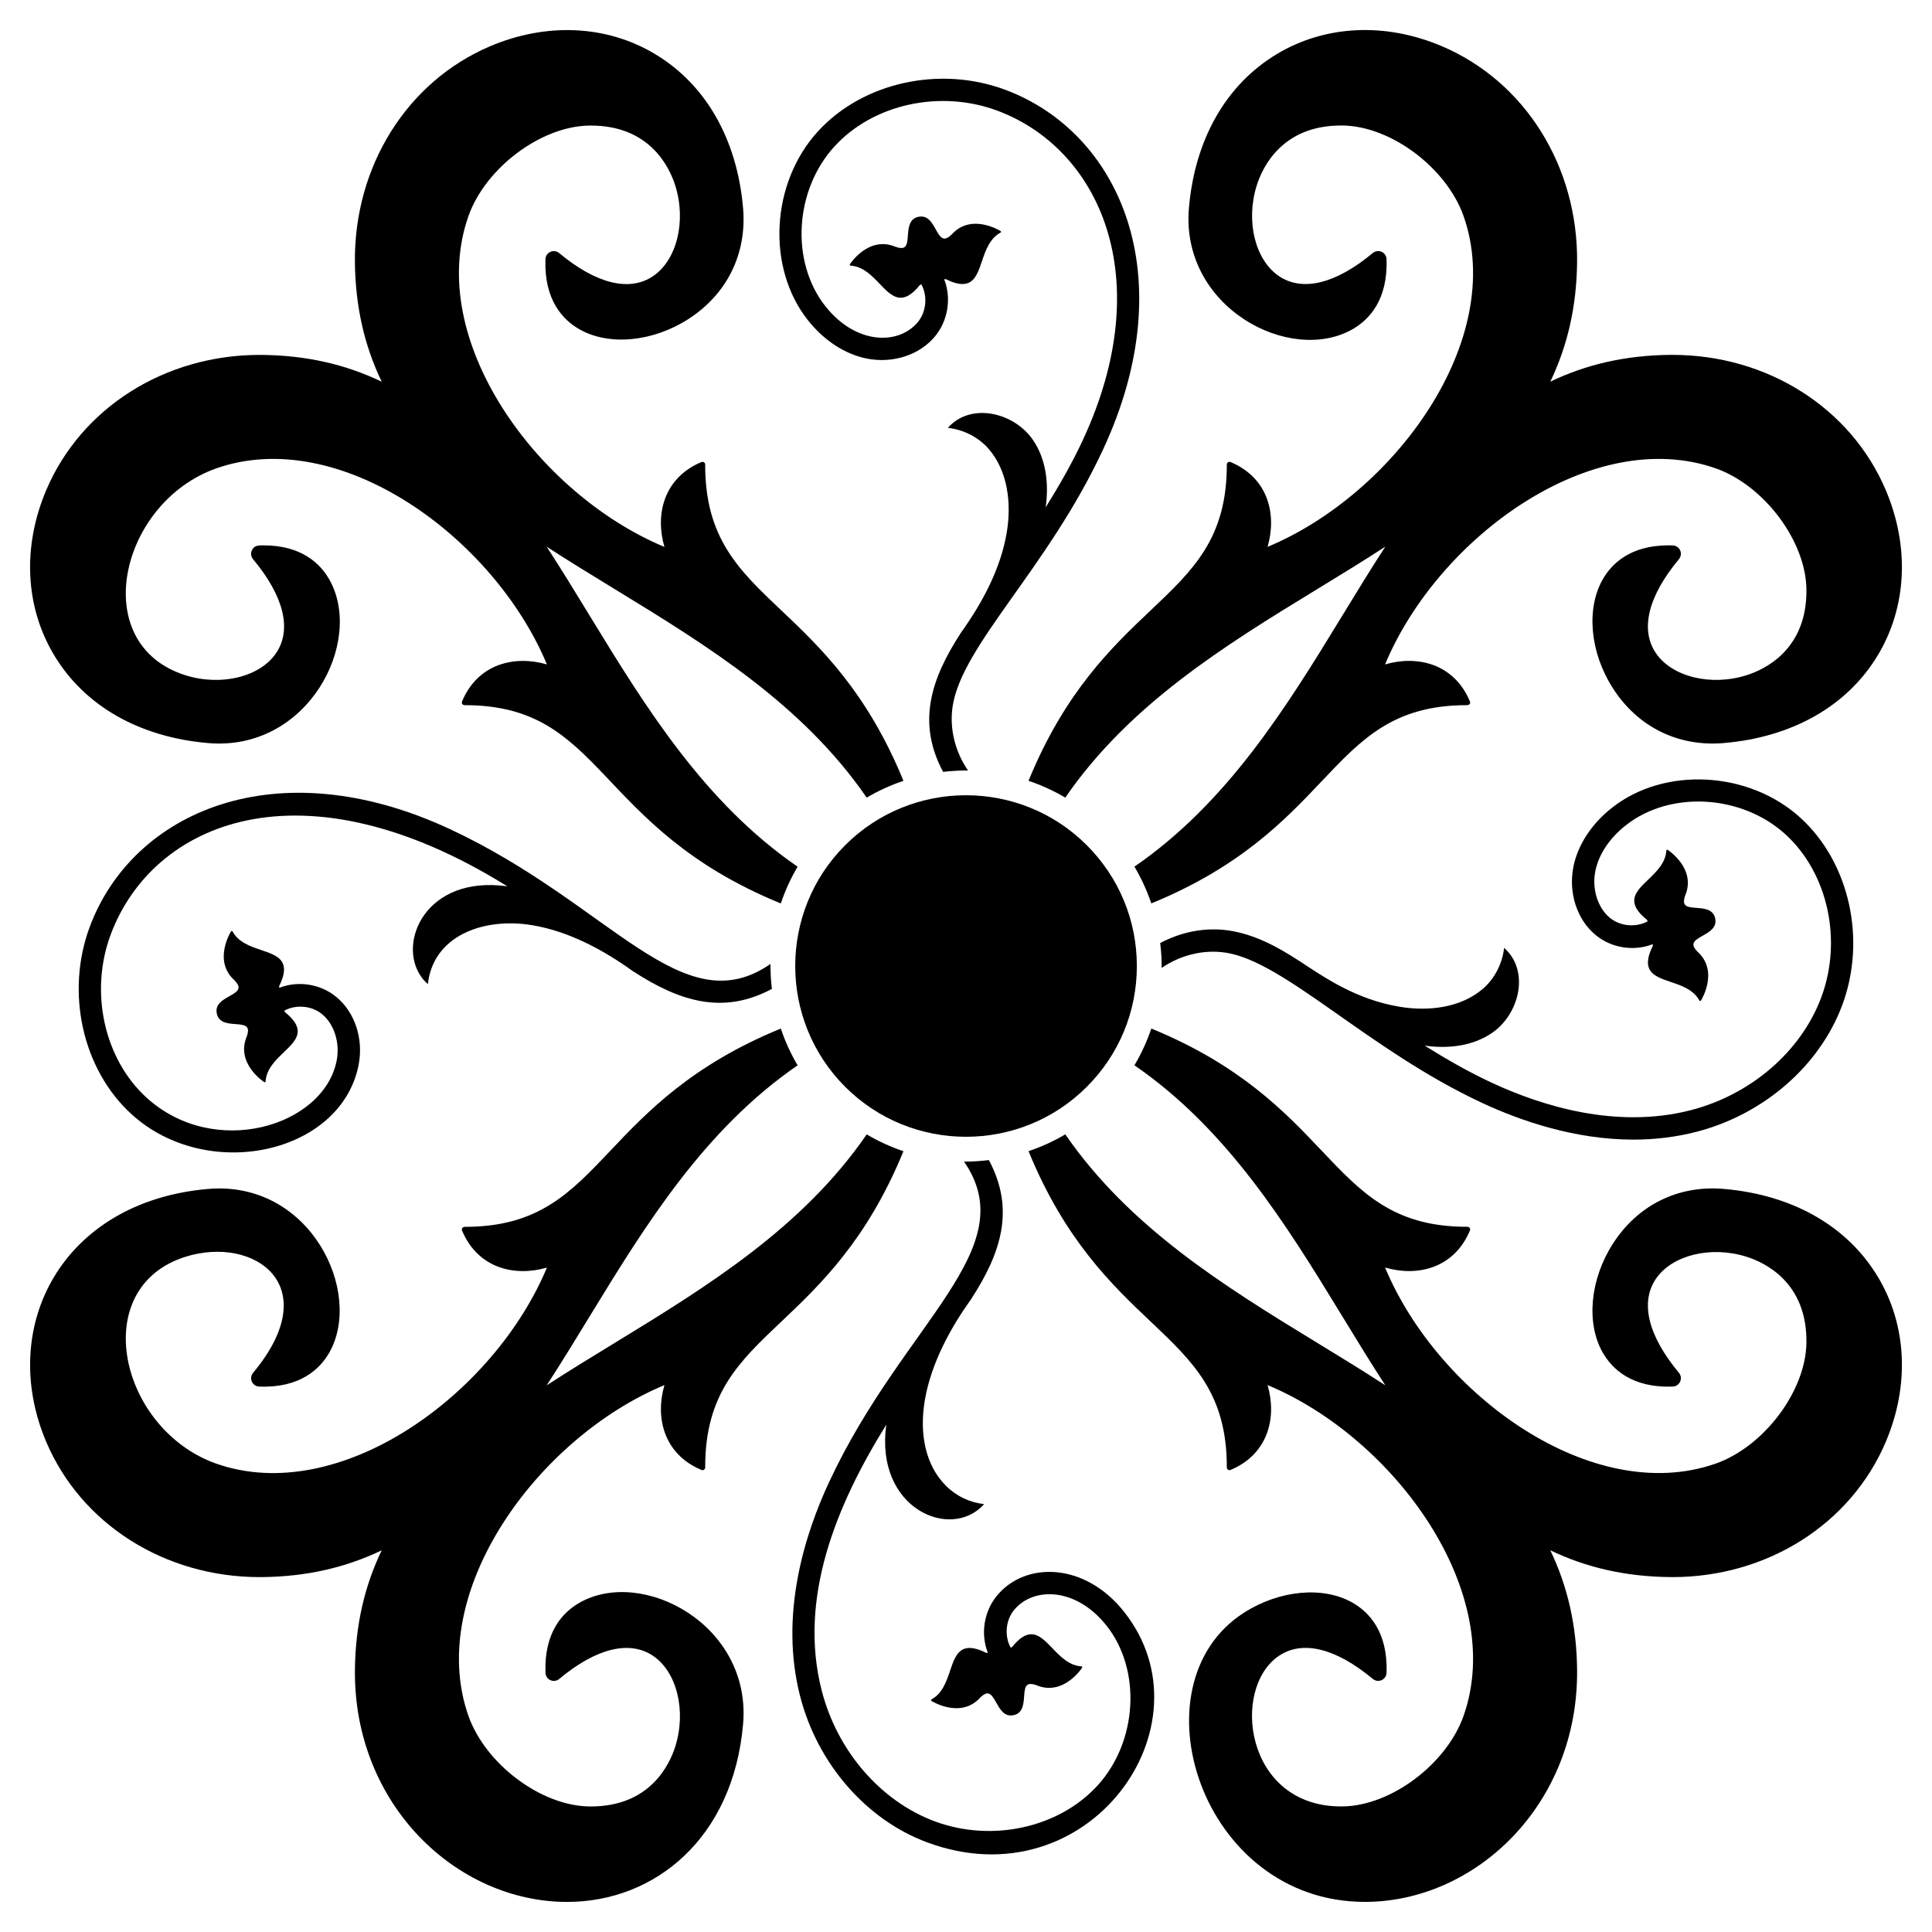 <?xml version="1.0" encoding="UTF-8"?>
<!-- Uploaded to: ICON Repo, www.svgrepo.com, Generator: ICON Repo Mixer Tools -->
<svg fill="#000000" width="800px" height="800px" version="1.1" viewBox="144 144 512 512" xmlns="http://www.w3.org/2000/svg">
 <g>
  <path d="m367.98 432.02c17.656 17.652 46.383 17.652 64.031 0 8.555-8.551 13.266-19.922 13.266-32.016s-4.715-23.465-13.266-32.016c-17.652-17.648-46.371-17.652-64.031 0-17.652 17.652-17.652 46.379 0 64.031z"/>
  <path d="m410.36 167.78c-17.34-6.465-37.723-1.934-49.574 11.008-12.52 13.676-13.723 36.137-2.68 50.07 4.258 5.371 9.77 8.977 15.512 10.148 6.953 1.402 14.062-0.895 18.168-5.867 3.551-4.289 4.344-10.297 2.43-15.129 0.184-0.043 0.375-0.062 0.551 0.02 2.504 1.23 4.414 1.543 5.84 0.953 1.941-0.809 2.75-3.195 3.602-5.715 0.961-2.844 2.043-6.062 4.941-7.625 0.074-0.043 0.121-0.117 0.125-0.199 0-0.086-0.043-0.164-0.109-0.211-0.078-0.047-7.773-4.883-12.969 0.918-0.812 0.793-1.484 1.145-2.062 1.062-0.852-0.125-1.48-1.238-2.144-2.418-1.02-1.812-2.148-3.863-4.621-3.332-2.438 0.539-2.613 2.891-2.769 4.961-0.102 1.344-0.191 2.617-0.914 3.09-0.484 0.316-1.246 0.281-2.305-0.09-7.203-3.074-12.109 4.535-12.16 4.609-0.043 0.07-0.047 0.16-0.008 0.234 0.035 0.074 0.113 0.125 0.199 0.129 3.289 0.203 5.644 2.664 7.723 4.836 1.805 1.887 3.516 3.672 5.559 3.672 0.047 0 0.098 0 0.148-0.004 1.535-0.062 3.133-1.148 4.879-3.312 0.109-0.133 0.277-0.184 0.441-0.227 1.645 2.938 1.41 7.176-0.934 10.004-5.051 6.106-16.352 6.059-24.477-4.188-9.312-11.754-8.23-30.77 2.41-42.391 10.258-11.207 27.992-15.098 43.137-9.461 26.93 10.035 42.785 44.16 22.605 87.422-2.836 6.082-6.211 11.949-9.789 17.699 0.887-6.32 0.117-12.922-3.516-18.066-4.481-6.336-14.09-9.266-20.445-4.766-0.719 0.52-1.371 1.113-1.957 1.773 4.086 0.441 8.141 2.469 10.832 5.598 5.055 5.887 6.047 14.371 4.789 22.023-1.613 9.742-6.527 18.82-12.242 26.785l0.008 0.008c-7.996 12.305-11.578 23.812-4.652 36.754 2.195-0.258 4.398-0.391 6.606-0.367-3.363-4.867-5.008-11.055-4.066-17.086 2.527-16.184 25.156-36.449 39.789-67.848 21.492-46.074 4.531-84.141-25.898-95.477z"/>
  <path d="m470.1 266.44v0.004c-0.18-0.074-0.402-0.074-0.559-0.004-0.23 0.098-0.422 0.387-0.422 0.633 0.047 19.543-8.898 28.004-20.223 38.723-10.188 9.641-22.676 21.547-32.324 45.125 3.363 1.129 6.625 2.617 9.742 4.453 16.91-24.598 42.043-40.164 66.523-55.102 6.266-3.824 12.398-7.57 18.281-11.398-3.824 5.883-7.57 12.016-11.395 18.281-14.93 24.477-30.496 49.602-55.086 66.516 1.828 3.09 3.332 6.348 4.473 9.742 23.559-9.645 35.457-22.125 45.09-32.309 10.695-11.301 19.141-20.23 38.582-20.23 0.297-0.004 0.68-0.168 0.789-0.457 0.055-0.156 0.047-0.352-0.023-0.516l0.004-0.004c-4.281-10.199-14.148-12.262-22.496-9.82 14.035-33.676 54.973-63.477 87.711-51.926 12.734 4.539 23.703 19.129 23.953 31.859 0.289 16.113-11.023 21.414-15.906 22.945-9.438 2.961-19.777 0.418-24.023-5.926-4.18-6.242-2.004-15.059 6.129-24.82 0.559-0.672 0.688-1.578 0.332-2.367-0.359-0.781-1.117-1.277-1.977-1.297-0.387-0.016-0.762-0.02-1.129-0.02-10.098 0-15.031 4.859-17.406 9.023-4.441 7.793-3.371 19.363 2.66 28.793 6.594 10.305 17.312 15.629 29.469 14.574 18.219-1.578 32.699-9.848 40.777-23.277 7.703-12.805 8.465-28.754 2.106-43.758-9.285-21.828-31.43-35.836-56.559-35.836-0.242 0-0.488 0.004-0.734 0.004-11.648 0.133-22.02 2.492-31.609 7.094 4.598-9.582 6.961-19.961 7.098-31.613 0.27-25.43-13.797-47.914-35.836-57.285-15.008-6.371-30.953-5.602-43.754 2.098-13.434 8.082-21.699 22.562-23.281 40.781-2.258 26.285 26.715 41.613 43.367 32.125 4.312-2.461 9.379-7.676 9.004-18.523-0.012-0.867-0.508-1.629-1.289-1.984-0.789-0.359-1.699-0.23-2.371 0.328-9.77 8.137-18.578 10.309-24.82 6.125-6.344-4.246-8.891-14.574-5.926-24.02 1.512-4.82 6.699-15.91 22.336-15.91 0.203 0 0.402 0 0.605 0.004 12.734 0.246 27.328 11.215 31.863 23.945 11.555 32.766-18.254 73.684-51.926 87.715 2.445-8.324 0.383-18.207-9.82-22.488z"/>
  <path d="m199.13 340.92c26.551 2.309 41.477-26.969 32.129-43.367-2.375-4.164-7.309-9.027-17.398-9.027-1.293 0-2.488-0.051-3.113 1.316-0.359 0.789-0.23 1.695 0.332 2.367 8.133 9.766 10.309 18.578 6.125 24.824-4.25 6.344-14.57 8.887-24.023 5.926-26.09-8.191-17.531-45.684 8.043-54.805 32.773-11.566 73.684 18.254 87.715 51.926-8.344-2.441-18.219-0.383-22.5 9.82l0.004 0.004c-0.07 0.172-0.074 0.383-0.008 0.543 0.098 0.23 0.387 0.43 0.641 0.43h0.141c37 0 34.008 32.219 83.703 52.547 1.129-3.363 2.617-6.625 4.453-9.742-24.598-16.91-40.164-42.043-55.102-66.523-3.824-6.269-7.57-12.402-11.398-18.285 5.883 3.824 12.016 7.574 18.285 11.398 24.48 14.938 49.617 30.504 66.523 55.105 3.117-1.836 6.379-3.324 9.742-4.453-9.645-23.578-22.133-35.488-32.32-45.125-11.324-10.719-20.266-19.184-20.223-38.723 0-0.25-0.199-0.535-0.422-0.633-0.156-0.07-0.387-0.07-0.559 0.004v-0.004c-10.203 4.277-12.266 14.164-9.816 22.496-33.676-14.031-63.484-54.949-51.926-87.711 4.535-12.734 19.125-23.699 31.852-23.949 0.207-0.004 0.41-0.004 0.609-0.004 15.637 0 20.828 11.094 22.34 15.91 2.961 9.445 0.418 19.773-5.926 24.023-6.242 4.176-15.059 2.012-24.82-6.129-0.68-0.562-1.582-0.691-2.371-0.328-0.781 0.355-1.277 1.117-1.289 1.977-0.383 10.855 4.684 16.07 9.004 18.535 7.789 4.445 19.363 3.371 28.789-2.66 10.309-6.59 15.625-17.332 14.582-29.469-1.582-18.219-9.848-32.703-23.281-40.781-12.801-7.707-28.758-8.465-43.758-2.102-22.039 9.375-36.102 31.859-35.832 57.285 0.133 11.648 2.496 22.023 7.098 31.613-9.586-4.598-19.965-6.961-31.617-7.094-0.242 0-0.484-0.004-0.73-0.004-25.121 0-47.27 14.008-56.555 35.836-6.363 15.004-5.602 30.953 2.106 43.758 8.07 13.43 22.555 21.695 40.773 23.273z"/>
  <path d="m468.89 396.47c15.652 2.449 37.707 25.746 67.852 39.797 10.391 4.844 24.715 9.742 40.141 9.742 5.461 0 11.07-0.617 16.684-2.066 17.832-4.606 32.645-17.473 38.648-33.582 6.457-17.34 1.934-37.73-11.012-49.578-13.676-12.52-36.145-13.711-50.066-2.676-5.375 4.254-8.98 9.77-10.152 15.52-1.402 6.922 0.902 14.051 5.867 18.164 4.289 3.547 10.297 4.34 15.133 2.426 0.047 0.184 0.066 0.379-0.02 0.555-1.234 2.508-1.543 4.418-0.957 5.84 0.809 1.941 3.195 2.75 5.719 3.602 2.844 0.957 6.062 2.043 7.629 4.938 0.043 0.078 0.125 0.141 0.207 0.125 0.082 0 0.156-0.043 0.199-0.109 0.051-0.078 4.875-7.773-0.918-12.965-0.793-0.816-1.145-1.492-1.062-2.062 0.125-0.852 1.238-1.48 2.418-2.148 1.816-1.02 3.867-2.18 3.332-4.621-0.539-2.441-2.887-2.617-4.961-2.773-1.348-0.102-2.613-0.195-3.086-0.914-0.312-0.48-0.285-1.238 0.086-2.305 3.074-7.188-4.535-12.109-4.606-12.16-0.078-0.047-0.164-0.051-0.234-0.012-0.078 0.039-0.125 0.113-0.129 0.199-0.203 3.289-2.664 5.644-4.836 7.723-1.934 1.848-3.758 3.594-3.672 5.707 0.062 1.535 1.148 3.133 3.316 4.875 0.133 0.109 0.184 0.277 0.227 0.441-2.93 1.641-7.172 1.414-10.008-0.93-3.258-2.695-4.797-7.688-3.836-12.422 0.891-4.383 3.738-8.664 8.02-12.055 11.754-9.316 30.766-8.23 42.395 2.402 11.207 10.262 15.098 28 9.457 43.141-5.34 14.32-18.59 25.785-34.578 29.918-19.758 5.098-39.641-1.16-52.848-7.312-6.082-2.836-11.949-6.211-17.699-9.793 6.32 0.887 12.922 0.121 18.07-3.512 6.336-4.481 9.266-14.09 4.766-20.445-0.52-0.719-1.113-1.371-1.773-1.953-0.441 4.086-2.469 8.141-5.598 10.832-5.887 5.055-14.371 6.047-22.02 4.789-11.609-1.922-19.926-7.746-26.5-12.047-0.094-0.066-0.191-0.129-0.285-0.195l-0.008 0.008c-5.762-3.742-11.648-6.91-18.383-7.965-6.34-0.984-12.805 0.352-18.34 3.301 0.234 2.008 0.387 4.031 0.387 6.078 0 0.176-0.023 0.344-0.023 0.52 4.867-3.34 11.043-4.977 17.059-4.039z"/>
  <path d="m255.62 402.85c0.52 0.719 1.113 1.371 1.773 1.953 1.379-12.734 14.574-17.766 27.621-15.621 9.676 1.602 18.824 6.512 26.785 12.242l0.008-0.008c12.312 8 23.809 11.582 36.75 4.656-0.258-2.195-0.391-4.398-0.371-6.606-23.453 16.199-42.281-15.852-84.934-35.734-46.078-21.477-84.141-4.527-95.473 25.906-6.465 17.344-1.934 37.734 11.012 49.578 20.012 18.32 55.434 10.68 60.215-12.84 1.41-6.926-0.895-14.055-5.867-18.164-4.289-3.551-10.293-4.344-15.129-2.426-0.047-0.188-0.066-0.383 0.02-0.559 1.23-2.508 1.543-4.418 0.949-5.84-0.809-1.945-3.191-2.75-5.719-3.602-2.84-0.957-6.059-2.043-7.625-4.938-0.035-0.074-0.113-0.121-0.199-0.125-0.086 0.004-0.16 0.039-0.207 0.109-0.051 0.078-4.875 7.773 0.918 12.965 0.793 0.816 1.145 1.492 1.062 2.062-0.125 0.855-1.238 1.48-2.418 2.148-1.816 1.02-3.867 2.18-3.332 4.617 0.539 2.441 2.887 2.617 4.961 2.773 1.348 0.102 2.613 0.195 3.086 0.914 0.312 0.48 0.285 1.238-0.086 2.305-3.078 7.191 4.531 12.113 4.602 12.16 0.043 0.027 0.082 0.035 0.129 0.035 0.035 0 0.074-0.008 0.105-0.027 0.078-0.039 0.125-0.113 0.129-0.199 0.207-3.289 2.668-5.644 4.836-7.723 1.934-1.848 3.762-3.598 3.672-5.707-0.062-1.535-1.148-3.133-3.316-4.875-0.129-0.109-0.176-0.277-0.223-0.438 2.938-1.645 7.176-1.414 10.004 0.93 3.262 2.691 4.801 7.684 3.836 12.422-3.512 17.336-32.453 26.078-50.41 9.648-11.207-10.258-15.098-28-9.457-43.141 11.133-29.871 50.668-46.719 105.12-12.812-21.539-3.027-29.27 14.863-22.828 23.957z"/>
  <path d="m587.19 561.95c25.121 0 47.273-14.008 56.559-35.836 6.363-15.004 5.602-30.953-2.106-43.758-8.082-13.43-22.559-21.699-40.777-23.277-12.156-1.062-22.875 4.269-29.469 14.574-6.031 9.43-7.102 21-2.66 28.789 2.461 4.316 7.703 9.414 18.527 9.008 0.867-0.02 1.625-0.516 1.984-1.297 0.359-0.789 0.23-1.695-0.332-2.367-8.129-9.762-10.309-18.578-6.129-24.824 4.25-6.34 14.582-8.891 24.023-5.926 4.883 1.531 16.199 6.832 15.906 22.945-0.246 12.73-11.219 27.32-23.945 31.855-32.766 11.555-73.684-18.254-87.715-51.926 8.336 2.449 18.215 0.391 22.496-9.82h-0.004c0.07-0.164 0.078-0.359 0.023-0.516-0.094-0.246-0.387-0.461-0.648-0.461h-0.141c-19.441 0-27.887-8.93-38.582-20.227-9.637-10.184-21.535-22.664-45.09-32.309-1.145 3.394-2.644 6.648-4.473 9.742 24.59 16.91 40.152 42.035 55.086 66.516 3.82 6.266 7.57 12.398 11.395 18.281-5.883-3.828-12.016-7.574-18.281-11.398-24.453-14.918-49.559-30.473-66.523-55.102-3.117 1.836-6.379 3.324-9.742 4.453 9.645 23.578 22.133 35.484 32.324 45.125 11.324 10.719 20.266 19.184 20.223 38.727 0 0.246 0.199 0.531 0.422 0.633 0.156 0.07 0.383 0.066 0.559-0.004v0.004c10.203-4.281 12.266-14.168 9.816-22.496 33.672 14.031 63.48 54.949 51.926 87.715-4.539 12.734-19.129 23.699-31.859 23.945-0.207 0.004-0.41 0.004-0.609 0.004-25.484 0-29.254-31.332-16.41-39.93 6.242-4.184 15.051-2.012 24.82 6.125 0.672 0.562 1.574 0.688 2.371 0.328 0.781-0.355 1.277-1.121 1.289-1.977 0.375-10.859-4.691-16.07-9.004-18.535-7.789-4.441-19.352-3.375-28.793 2.66-29.637 18.965-11.469 76.629 32.047 76.629 29.414 0 56.629-25.879 56.25-61.566-0.133-11.648-2.496-22.023-7.098-31.609 9.586 4.602 19.961 6.961 31.613 7.094 0.246 0.004 0.484 0.008 0.73 0.008z"/>
  <path d="m389.64 632.22c42.699 15.914 76.184-30.891 52.25-61.078-10.371-13.105-26.113-13.43-33.68-4.285-3.551 4.293-4.336 10.297-2.426 15.129-0.184 0.047-0.375 0.066-0.551-0.02-2.504-1.23-4.414-1.543-5.84-0.949-1.941 0.809-2.75 3.191-3.602 5.715-0.961 2.84-2.043 6.062-4.941 7.625-0.074 0.043-0.121 0.117-0.125 0.199 0 0.086 0.043 0.164 0.109 0.207 0.082 0.051 7.781 4.867 12.965-0.918 0.816-0.793 1.477-1.148 2.062-1.059 0.855 0.121 1.484 1.234 2.148 2.418 0.91 1.613 1.926 3.418 3.856 3.418 0.238 0 0.492-0.027 0.762-0.086 2.445-0.539 2.617-2.891 2.773-4.965 0.102-1.344 0.191-2.617 0.914-3.086 0.484-0.309 1.23-0.285 2.305 0.09 7.144 3.07 12.109-4.535 12.16-4.609 0.043-0.07 0.047-0.156 0.008-0.234-0.035-0.074-0.113-0.121-0.199-0.129-3.289-0.203-5.644-2.664-7.723-4.836-1.805-1.887-3.516-3.672-5.559-3.672h-0.148c-1.535 0.062-3.133 1.148-4.879 3.312-0.109 0.137-0.277 0.184-0.441 0.227-1.645-2.938-1.41-7.176 0.93-10.004 5.035-6.09 16.348-6.082 24.477 4.184 9.312 11.75 8.23 30.766-2.406 42.391-10.258 11.211-27.992 15.098-43.137 9.461-14.324-5.34-25.789-18.586-29.918-34.578-6.301-24.402 3.742-49.086 17.105-70.543-3.137 22.309 17.188 30.922 25.914 21.059-15.141-1.637-25.777-23.199-3.379-54.406l-0.008-0.008c7.977-12.273 11.59-23.789 4.648-36.754-2.016 0.234-4.039 0.395-6.066 0.395-0.18 0-0.359-0.023-0.535-0.027 16.066 23.254-15.992 42.594-35.73 84.938-6.562 14.078-13.223 35.367-7.676 56.828 4.598 17.84 17.473 32.648 33.582 38.652z"/>
  <path d="m329.9 533.56v-0.004c0.176 0.07 0.402 0.074 0.559 0.004 0.23-0.098 0.422-0.387 0.422-0.633-0.047-19.539 8.898-28.004 20.223-38.723 10.188-9.641 22.676-21.547 32.32-45.125-3.363-1.129-6.625-2.617-9.742-4.453-16.91 24.602-42.043 40.168-66.523 55.105-6.266 3.824-12.398 7.57-18.285 11.398 3.828-5.883 7.574-12.02 11.398-18.289 14.922-24.457 30.48-49.566 55.102-66.52-1.836-3.117-3.324-6.379-4.453-9.742-23.578 9.645-35.48 22.133-45.121 32.32-10.695 11.297-19.141 20.227-38.582 20.227-0.305 0.004-0.668 0.156-0.781 0.434-0.062 0.16-0.059 0.371 0.008 0.543h-0.004c4.277 10.199 14.172 12.258 22.5 9.82-14.035 33.676-54.988 63.469-87.711 51.93-25.605-9.133-34.121-46.617-8.047-54.805 18.043-5.656 37.301 7.457 17.902 30.746-1.223 1.469-0.203 3.625 1.645 3.664 10.828 0.414 16.074-4.691 18.535-9.008 9.078-15.922-4.996-45.68-32.129-43.367-38.676 3.352-55.855 36.445-42.887 67.031 9.285 21.828 31.43 35.836 56.555 35.836 0.242 0 0.488 0 0.734-0.004 11.648-0.129 22.023-2.492 31.613-7.094-4.598 9.582-6.961 19.961-7.094 31.613-0.383 35.738 26.914 61.566 56.25 61.566 23.113 0 43.984-16.766 46.621-47.16 2.258-26.27-26.711-41.621-43.367-32.125-4.316 2.461-9.387 7.676-9.004 18.523 0.012 0.867 0.512 1.629 1.289 1.984 0.793 0.363 1.695 0.238 2.371-0.328 9.766-8.137 18.578-10.305 24.82-6.129 6.344 4.25 8.891 14.574 5.926 24.023-1.512 4.816-6.699 15.91-22.34 15.91-0.203 0-0.402 0-0.605-0.004-12.734-0.246-27.32-11.211-31.859-23.945-11.559-32.766 18.25-73.688 51.926-87.719-2.449 8.332-0.387 18.219 9.816 22.496z"/>
 </g>
</svg>